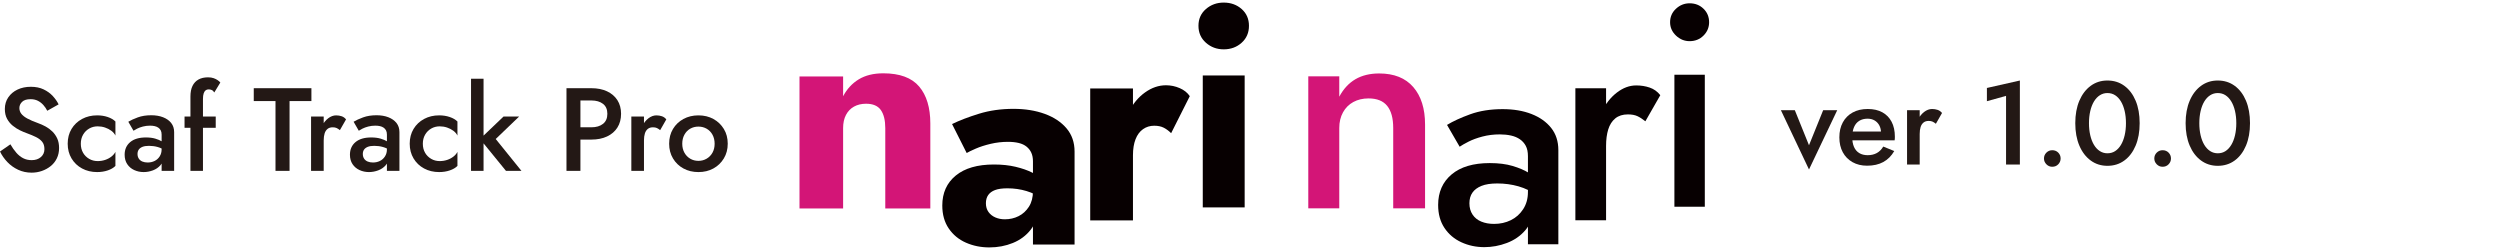 <?xml version="1.0" encoding="UTF-8"?>
<svg id="_レイヤー_1" data-name="レイヤー_1" xmlns="http://www.w3.org/2000/svg" version="1.1" viewBox="0 0 500 50">
  <!-- Generator: Adobe Illustrator 30.0.0, SVG Export Plug-In . SVG Version: 2.1.1 Build 123)  -->
  <defs>
    <style>
      .st0 {
        fill: #d31577;
      }

      .st1 {
        fill: #231815;
      }

      .st2 {
        fill: #070001;
      }
    </style>
  </defs>
  <g>
    <path class="st1" d="M3.249,30.529c.417.48.878.85,1.382,1.111.503.26,1.071.39,1.701.39.756,0,1.37-.204,1.843-.615.472-.409.709-.937.709-1.583,0-.614-.15-1.106-.449-1.477-.299-.37-.713-.685-1.24-.945-.528-.26-1.138-.515-1.831-.767-.41-.142-.867-.335-1.37-.579-.504-.244-.985-.551-1.441-.921-.457-.37-.836-.827-1.134-1.37-.3-.543-.449-1.201-.449-1.973,0-.882.228-1.658.685-2.327.457-.67,1.075-1.189,1.855-1.56.78-.37,1.665-.555,2.659-.555.977,0,1.827.173,2.551.519.724.347,1.335.788,1.831,1.323s.886,1.095,1.17,1.678l-2.269,1.276c-.205-.41-.465-.792-.78-1.146-.316-.354-.681-.638-1.099-.85-.418-.213-.902-.319-1.454-.319-.772,0-1.339.177-1.701.531-.362.354-.544.768-.544,1.24,0,.426.13.808.39,1.146.26.339.666.657,1.217.957.551.3,1.268.607,2.15.922.489.173.981.394,1.477.661.496.269.949.602,1.359,1.004.41.401.736.87.981,1.406.244.536.366,1.166.366,1.89,0,.771-.15,1.464-.449,2.079-.299.614-.709,1.131-1.229,1.548-.519.417-1.107.74-1.76.968s-1.335.343-2.044.343c-.977,0-1.878-.193-2.705-.579-.827-.387-1.548-.902-2.162-1.548-.615-.646-1.103-1.347-1.465-2.103l2.079-1.441c.362.63.752,1.185,1.17,1.665l-0.0 0Z"/>
    <path class="st1" d="M16.611,30.552c.298.512.705.918,1.216,1.216.512.3,1.083.449,1.713.449.52,0,1.016-.078,1.488-.236.473-.158.89-.378,1.253-.662.362-.283.629-.599.803-.945v2.812c-.378.378-.89.677-1.536.897-.646.221-1.355.331-2.127.331-1.118,0-2.123-.24-3.012-.721-.89-.48-1.591-1.15-2.103-2.008-.512-.858-.768-1.839-.768-2.942,0-1.118.256-2.102.768-2.954.512-.85,1.213-1.515,2.103-1.996.889-.48,1.894-.721,3.012-.721.772,0,1.481.11,2.127.331.646.22,1.158.519,1.536.897v2.812c-.174-.362-.446-.681-.816-.957-.37-.275-.791-.492-1.263-.65-.473-.157-.962-.236-1.465-.236-.63,0-1.202.15-1.713.448-.512.3-.918.71-1.216,1.229-.3.52-.449,1.119-.449,1.796,0,.694.149,1.296.449,1.808Z"/>
    <path class="st1" d="M27.762,31.733c.174.26.414.453.721.579s.657.189,1.052.189c.503,0,.964-.102,1.382-.306.417-.205.756-.508,1.016-.91.26-.402.39-.87.39-1.406l.378,1.417c0,.693-.201,1.272-.602,1.736-.402.465-.906.812-1.512,1.04-.607.228-1.226.343-1.855.343-.677,0-1.308-.134-1.89-.402s-1.047-.662-1.394-1.181c-.347-.52-.52-1.15-.52-1.89,0-1.055.37-1.894,1.11-2.517.741-.622,1.788-.933,3.143-.933.724,0,1.351.079,1.878.236s.965.342,1.311.555c.347.213.591.406.733.579v1.3c-.488-.346-1.008-.598-1.559-.756-.551-.158-1.134-.236-1.749-.236-.536,0-.968.067-1.3.2-.331.134-.579.319-.744.555s-.248.528-.248.874c0,.362.087.673.26.933l-0-0ZM25.66,24.35c.488-.298,1.122-.59,1.902-.874s1.674-.426,2.682-.426c.898,0,1.689.134,2.375.402.685.268,1.225.649,1.619,1.146.393.496.59,1.107.59,1.831v7.75h-2.504v-7.254c0-.347-.059-.63-.177-.85-.118-.221-.279-.402-.484-.544-.204-.142-.448-.244-.732-.307-.284-.063-.591-.094-.922-.094-.504,0-.981.059-1.429.177-.449.118-.836.26-1.158.425-.323.165-.564.303-.721.414l-1.039-1.797h-0Z"/>
    <path class="st1" d="M43.145,23.311v2.245h-6.237v-2.245h6.237ZM42.33,17.994c-.197-.079-.398-.119-.602-.119-.236,0-.438.064-.602.19-.166.126-.296.331-.39.614-.095.283-.142.654-.142,1.111v14.389h-2.505v-14.885c0-.851.138-1.556.414-2.115.275-.559.673-.984,1.193-1.276.52-.291,1.158-.437,1.914-.437.425,0,.795.055,1.11.165.315.11.587.245.815.402s.405.315.531.472l-1.205,1.985c-.158-.252-.335-.417-.531-.496l0-0Z"/>
    <path class="st1" d="M50.752,17.64h11.53v2.575h-4.371v13.964h-2.812v-13.964h-4.348s0-2.575,0-2.575Z"/>
    <path class="st1" d="M64.741,34.179h-2.528v-10.869h2.528v10.869ZM67.317,25.602c-.205-.095-.466-.142-.78-.142-.425,0-.771.11-1.039.331-.268.221-.461.524-.579.91-.118.387-.177.839-.177,1.359l-.85-.496c0-.866.162-1.634.484-2.304.322-.669.74-1.201,1.252-1.595s1.044-.591,1.595-.591c.393,0,.764.059,1.11.177.347.119.639.327.874.626l-1.229,2.15c-.236-.189-.457-.331-.661-.425v-0Z"/>
    <path class="st1" d="M72.822,31.733c.174.26.414.453.721.579s.657.189,1.052.189c.503,0,.964-.102,1.382-.306.417-.205.756-.508,1.016-.91.26-.402.39-.87.39-1.406l.378,1.417c0,.693-.201,1.272-.602,1.736-.402.465-.906.812-1.512,1.04-.607.228-1.226.343-1.855.343-.677,0-1.308-.134-1.89-.402s-1.047-.662-1.394-1.181c-.347-.52-.52-1.15-.52-1.89,0-1.055.37-1.894,1.11-2.517.741-.622,1.788-.933,3.143-.933.724,0,1.351.079,1.878.236s.965.342,1.311.555c.347.213.591.406.733.579v1.3c-.488-.346-1.008-.598-1.559-.756-.551-.158-1.134-.236-1.749-.236-.536,0-.968.067-1.3.2-.331.134-.579.319-.744.555s-.248.528-.248.874c0,.362.087.673.26.933l-0-0ZM70.719,24.35c.488-.298,1.122-.59,1.902-.874s1.674-.426,2.682-.426c.898,0,1.689.134,2.375.402.685.268,1.225.649,1.619,1.146.393.496.59,1.107.59,1.831v7.75h-2.504v-7.254c0-.347-.059-.63-.177-.85-.118-.221-.279-.402-.484-.544-.204-.142-.448-.244-.732-.307-.284-.063-.591-.094-.922-.094-.504,0-.981.059-1.429.177-.449.118-.836.26-1.158.425-.323.165-.564.303-.721.414l-1.039-1.797h-0Z"/>
    <path class="st1" d="M85.015,30.552c.298.512.705.918,1.216,1.216.512.3,1.083.449,1.713.449.52,0,1.016-.078,1.488-.236.473-.158.89-.378,1.253-.662.362-.283.629-.599.803-.945v2.812c-.378.378-.89.677-1.536.897-.646.221-1.355.331-2.127.331-1.118,0-2.123-.24-3.012-.721-.89-.48-1.591-1.15-2.103-2.008-.512-.858-.768-1.839-.768-2.942,0-1.118.256-2.102.768-2.954.512-.85,1.213-1.515,2.103-1.996.889-.48,1.894-.721,3.012-.721.772,0,1.481.11,2.127.331.646.22,1.158.519,1.536.897v2.812c-.174-.362-.446-.681-.816-.957-.37-.275-.791-.492-1.263-.65-.473-.157-.962-.236-1.465-.236-.63,0-1.202.15-1.713.448-.512.3-.918.71-1.216,1.229-.3.52-.449,1.119-.449,1.796,0,.694.149,1.296.449,1.808Z"/>
    <path class="st1" d="M96.71,15.749v18.43h-2.504V15.749h2.504ZM103.822,23.311l-4.678,4.49,5.151,6.379h-3.095l-5.198-6.379,4.701-4.49h3.119Z"/>
    <path class="st1" d="M116.084,17.64v16.539h-2.789v-16.539s2.789,0,2.789,0ZM114.95,17.64h3.332c1.197,0,2.241.208,3.131.625.89.418,1.579,1.009,2.068,1.773.488.764.733,1.674.733,2.728,0,1.056-.245,1.97-.733,2.741-.489.772-1.178,1.367-2.068,1.784-.89.418-1.933.626-3.131.626h-3.332v-2.458h3.332c.961,0,1.733-.228,2.316-.685.583-.457.874-1.127.874-2.009,0-.882-.292-1.548-.874-1.996-.583-.449-1.355-.674-2.316-.674h-3.332v-2.457 0Z"/>
    <path class="st1" d="M128.795,34.179h-2.528v-10.869h2.528v10.869ZM131.371,25.602c-.205-.095-.466-.142-.78-.142-.425,0-.771.11-1.039.331-.268.221-.461.524-.579.91-.118.387-.177.839-.177,1.359l-.85-.496c0-.866.162-1.634.484-2.304.322-.669.74-1.201,1.252-1.595s1.044-.591,1.595-.591c.393,0,.764.059,1.11.177.347.119.639.327.874.626l-1.229,2.15c-.236-.189-.457-.331-.661-.425v-0Z"/>
    <path class="st1" d="M134.597,25.791c.512-.85,1.208-1.515,2.091-1.996.882-.48,1.882-.721,3.001-.721,1.117,0,2.115.241,2.989.721.874.48,1.571,1.145,2.091,1.996.52.851.78,1.835.78,2.954,0,1.103-.26,2.084-.78,2.942-.52.859-1.217,1.528-2.091,2.008-.874.481-1.871.721-2.989.721-1.119,0-2.12-.24-3.001-.721-.882-.48-1.579-1.15-2.091-2.008-.513-.858-.768-1.839-.768-2.942,0-1.118.256-2.102.768-2.954ZM136.877,30.529c.283.513.669.914,1.157,1.205.489.292,1.04.438,1.655.438.598,0,1.145-.146,1.642-.438.496-.291.886-.692,1.169-1.205.284-.512.426-1.106.426-1.784,0-.677-.142-1.276-.426-1.796-.283-.519-.673-.921-1.169-1.205s-1.043-.425-1.642-.425c-.615,0-1.166.142-1.655.425-.488.283-.874.686-1.157,1.205-.284.52-.426,1.119-.426,1.796,0,.678.142,1.272.426,1.784Z"/>
  </g>
  <path class="st0" d="M176.167,22.008c-.593-.841-1.578-1.262-2.955-1.262-.918,0-1.722.192-2.41.574-.688.382-1.225.938-1.606,1.664-.383.727-.574,1.607-.574,2.64v16.067h-8.722V15.294h8.722v3.96c.765-1.454,1.808-2.583,3.127-3.385,1.32-.803,2.955-1.206,4.907-1.206,3.29,0,5.68.881,7.173,2.64,1.492,1.76,2.237,4.228,2.237,7.403v16.985h-9.009v-16.067c0-1.568-.297-2.773-.889-3.615h0Z"/>
  <path class="st2" d="M197.698,42.398c.344.479.803.841,1.377,1.09s1.205.372,1.894.372c.995,0,1.913-.209,2.754-.631.841-.42,1.529-1.052,2.066-1.893.536-.841.803-1.874.803-3.099l.918,3.443c0,1.684-.459,3.108-1.377,4.275-.918,1.168-2.105,2.047-3.558,2.64-1.454.593-3.023.889-4.705.889s-3.242-.316-4.677-.947-2.583-1.577-3.443-2.84c-.861-1.262-1.291-2.792-1.291-4.591,0-2.525.898-4.523,2.697-5.996,1.797-1.473,4.341-2.209,7.632-2.209,1.607,0,3.05.153,4.332.459,1.282.306,2.382.688,3.3,1.147s1.607.938,2.066,1.435v3.845c-.918-.689-1.98-1.215-3.185-1.578s-2.477-.545-3.815-.545c-1.033,0-1.857.115-2.468.344-.612.229-1.071.565-1.377,1.004-.306.441-.459.986-.459,1.636,0,.689.172,1.272.517,1.75v-0ZM190.411,24.811c1.492-.727,3.29-1.415,5.394-2.066,2.104-.65,4.399-.976,6.886-.976,2.333,0,4.419.335,6.255,1.004s3.29,1.635,4.361,2.897c1.071,1.262,1.607,2.812,1.607,4.648v18.592h-8.321v-16.641c0-.65-.106-1.214-.316-1.693-.211-.478-.527-.89-.947-1.234-.421-.344-.947-.593-1.578-.746-.631-.152-1.348-.229-2.152-.229-1.187,0-2.344.134-3.472.401-1.129.268-2.114.583-2.955.947-.842.364-1.454.66-1.836.889l-2.926-5.795v-0Z"/>
  <path class="st2" d="M226.593,44.083h-8.55v-26.396h8.55v26.396ZM232.762,25.548c-.517-.267-1.158-.402-1.923-.402-.841,0-1.588.23-2.237.689-.651.459-1.148,1.129-1.492,2.008-.344.881-.517,1.951-.517,3.214l-2.065-3.042c0-2.103.41-3.978,1.234-5.623.822-1.644,1.903-2.945,3.242-3.902,1.338-.956,2.734-1.435,4.189-1.435.956,0,1.874.192,2.754.574s1.55.918,2.009,1.606l-3.73,7.403c-.46-.459-.947-.822-1.464-1.09h0Z"/>
  <path class="st2" d="M241.185,1.806c.995-.86,2.181-1.29,3.558-1.29,1.415,0,2.611.43,3.586,1.29.976.861,1.464,1.98,1.464,3.357s-.488,2.506-1.464,3.385c-.976.881-2.171,1.32-3.586,1.32-1.377,0-2.563-.439-3.558-1.32-.995-.879-1.492-2.008-1.492-3.385s.496-2.496,1.492-3.357ZM248.932,15.09v26.396h-8.378V15.09h8.378Z"/>
  <path class="st0" d="M277.437,21.176c-.803-.994-2.045-1.492-3.73-1.492-1.147,0-2.161.239-3.041.717-.88.479-1.569,1.168-2.065,2.066-.498.899-.747,1.942-.747,3.127v16.067h-6.197V15.265h6.197v4.074c.841-1.568,1.923-2.734,3.242-3.5,1.32-.765,2.897-1.148,4.735-1.148,2.983,0,5.259.909,6.828,2.725,1.567,1.818,2.352,4.314,2.352,7.488v16.756h-6.369v-16.067c0-1.951-.402-3.423-1.206-4.419v0Z"/>
  <path class="st2" d="M294.512,42.915c.42.631,1.004,1.1,1.749,1.406.747.306,1.597.459,2.555.459,1.223,0,2.342-.248,3.356-.746,1.014-.497,1.838-1.234,2.469-2.209s.946-2.113.946-3.414l.918,3.443c0,1.684-.488,3.09-1.464,4.218-.976,1.129-2.2,1.97-3.672,2.525-1.473.554-2.975.832-4.504.832-1.645,0-3.176-.326-4.59-.975-1.416-.65-2.545-1.607-3.385-2.869-.842-1.262-1.262-2.792-1.262-4.591,0-2.562.898-4.599,2.696-6.111s4.341-2.267,7.631-2.267c1.76,0,3.28.192,4.562.574,1.282.383,2.344.832,3.186,1.349.841.517,1.434.986,1.778,1.406v3.156c-1.187-.841-2.449-1.454-3.787-1.837-1.34-.382-2.754-.574-4.246-.574-1.302,0-2.353.163-3.156.488-.804.326-1.406.775-1.808,1.348-.402.574-.602,1.282-.602,2.124,0,.88.209,1.635.631,2.266h-0ZM289.404,24.983c1.185-.726,2.726-1.435,4.62-2.123,1.894-.689,4.064-1.033,6.512-1.033,2.181,0,4.104.326,5.767.976,1.665.651,2.975,1.578,3.931,2.783s1.436,2.688,1.436,4.448v18.821h-6.083v-17.616c0-.841-.143-1.529-.43-2.066-.287-.535-.679-.976-1.177-1.319-.498-.344-1.089-.593-1.778-.747-.689-.152-1.436-.229-2.238-.229-1.225,0-2.382.143-3.471.43-1.091.287-2.029.631-2.812,1.033-.784.401-1.368.737-1.75,1.004l-2.525-4.361v-0Z"/>
  <path class="st2" d="M321.214,44.054h-6.139v-26.396h6.139v26.396ZM327.469,23.224c-.498-.23-1.129-.344-1.894-.344-1.032,0-1.874.268-2.525.803-.649.536-1.117,1.272-1.406,2.209-.287.939-.43,2.037-.43,3.3l-2.065-1.205c0-2.103.392-3.968,1.177-5.595.783-1.626,1.797-2.916,3.041-3.873,1.243-.956,2.533-1.435,3.873-1.435.956,0,1.856.143,2.696.43.842.287,1.549.794,2.124,1.52l-2.985,5.222c-.574-.459-1.109-.803-1.607-1.033l-0-0Z"/>
  <path class="st2" d="M335.195,1.749c.783-.726,1.693-1.09,2.726-1.09,1.109,0,2.037.364,2.782,1.09.747.727,1.119,1.627,1.119,2.697,0,1.032-.372,1.922-1.119,2.668-.745.746-1.673,1.118-2.782,1.118-1.033,0-1.943-.372-2.726-1.118-.784-.747-1.177-1.636-1.177-2.668,0-1.071.392-1.97,1.177-2.697ZM340.962,14.946v26.396h-6.082V14.946s6.082,0,6.082,0Z"/>
  <g>
    <path class="st1" d="M358.963,22.035l2.835,7.017,2.837-7.017h2.812l-5.648,11.861-5.623-11.861h2.789Z"/>
    <path class="st1" d="M370.505,32.431c-.842-.473-1.492-1.135-1.95-1.985-.457-.85-.684-1.843-.684-2.978,0-1.15.232-2.15.697-3.0.463-.85,1.122-1.508,1.973-1.973s1.851-.697,3-.697c1.15,0,2.128.221,2.93.662s1.421,1.075,1.854,1.902c.433.827.651,1.824.651,2.989,0,.126-.005.26-.013.402-.008.142-.02.244-.035.306h-9.546v-1.748h7.372l-.78,1.086c.048-.094.099-.224.153-.39.054-.165.082-.302.082-.413,0-.583-.114-1.087-.343-1.512-.228-.426-.542-.756-.945-.993-.402-.236-.87-.354-1.406-.354-.646,0-1.197.142-1.655.425-.457.283-.803.694-1.038,1.229-.237.536-.362,1.197-.379,1.985,0,.788.119,1.453.354,1.997.237.543.587.957,1.052,1.24s1.028.425,1.689.425c.694,0,1.3-.142,1.819-.425.521-.283.953-.717,1.3-1.3l2.197.897c-.567.977-1.3,1.71-2.197,2.198-.898.489-1.978.733-3.237.733-1.103,0-2.077-.236-2.919-.709l0-0Z"/>
    <path class="st1" d="M383.938,32.904h-2.528v-10.869h2.528v10.869ZM386.514,24.327c-.206-.095-.467-.142-.781-.142-.425,0-.771.11-1.038.331-.269.221-.461.524-.58.91-.117.387-.176.839-.176,1.359l-.851-.496c0-.866.162-1.634.484-2.304.321-.669.74-1.201,1.251-1.595.513-.394,1.045-.591,1.595-.591.394,0,.765.059,1.111.177.346.119.638.327.874.626l-1.228,2.15c-.236-.189-.457-.331-.661-.425v-0Z"/>
    <path class="st1" d="M397.381,17.593l6.593-1.489v16.8h-2.764v-13.728l-3.829,1.063v-2.646h0Z"/>
    <path class="st1" d="M409.279,30.529c.323-.322.712-.484,1.169-.484.489,0,.89.162,1.206.484.315.323.471.714.471,1.17,0,.441-.157.827-.471,1.158-.316.331-.717.496-1.206.496-.457,0-.846-.166-1.169-.496-.323-.331-.484-.717-.484-1.158,0-.457.162-.847.484-1.17Z"/>
    <path class="st1" d="M415.87,20.144c.544-1.276,1.3-2.268,2.269-2.978.967-.709,2.082-1.063,3.342-1.063,1.292,0,2.423.354,3.39,1.063.969.71,1.721,1.702,2.256,2.978.536,1.276.804,2.773.804,4.49s-.269,3.213-.804,4.489c-.536,1.276-1.287,2.269-2.256,2.978-.967.709-2.098,1.063-3.39,1.063-1.261,0-2.375-.354-3.342-1.063-.969-.709-1.726-1.701-2.269-2.978-.542-1.276-.814-2.772-.814-4.489s.272-3.214.814-4.49ZM418.055,27.067c.173.741.422,1.379.745,1.913.323.536.712.949,1.17,1.241.457.292.959.437,1.511.437.584,0,1.099-.145,1.548-.437s.836-.706,1.159-1.241c.321-.535.57-1.173.743-1.913.173-.74.26-1.551.26-2.433,0-.882-.087-1.694-.26-2.433-.173-.741-.422-1.379-.743-1.914-.323-.535-.71-.949-1.159-1.24s-.964-.438-1.548-.438c-.552,0-1.055.146-1.511.438-.458.292-.847.706-1.17,1.24-.323.536-.572,1.173-.745,1.914-.173.74-.259,1.552-.259,2.433,0,.882.086,1.694.259,2.433Z"/>
    <path class="st1" d="M431.346,30.529c.323-.322.714-.484,1.17-.484.488,0,.89.162,1.205.484.315.323.473.714.473,1.17,0,.441-.158.827-.473,1.158-.315.331-.717.496-1.205.496-.457,0-.847-.166-1.17-.496-.323-.331-.485-.717-.485-1.158,0-.457.162-.847.485-1.17Z"/>
    <path class="st1" d="M437.939,20.144c.544-1.276,1.299-2.268,2.268-2.978.969-.709,2.083-1.063,3.344-1.063,1.29,0,2.421.354,3.39,1.063.969.71,1.721,1.702,2.256,2.978s.803,2.773.803,4.49-.267,3.213-.803,4.489c-.536,1.276-1.287,2.269-2.256,2.978s-2.1,1.063-3.39,1.063c-1.261,0-2.375-.354-3.344-1.063s-1.724-1.701-2.268-2.978c-.544-1.276-.816-2.772-.816-4.489s.272-3.214.816-4.49ZM440.124,27.067c.173.741.42,1.379.743,1.913.323.536.714.949,1.17,1.241s.961.437,1.513.437c.582,0,1.098-.145,1.548-.437.448-.292.834-.706,1.157-1.241.323-.535.57-1.173.745-1.913.173-.74.259-1.551.259-2.433,0-.882-.086-1.694-.259-2.433-.175-.741-.422-1.379-.745-1.914-.323-.535-.709-.949-1.157-1.24-.45-.292-.966-.438-1.548-.438-.552,0-1.056.146-1.513.438s-.847.706-1.17,1.24c-.323.536-.57,1.173-.743,1.914-.173.74-.26,1.552-.26,2.433,0,.882.087,1.694.26,2.433Z"/>
  </g>
</svg>